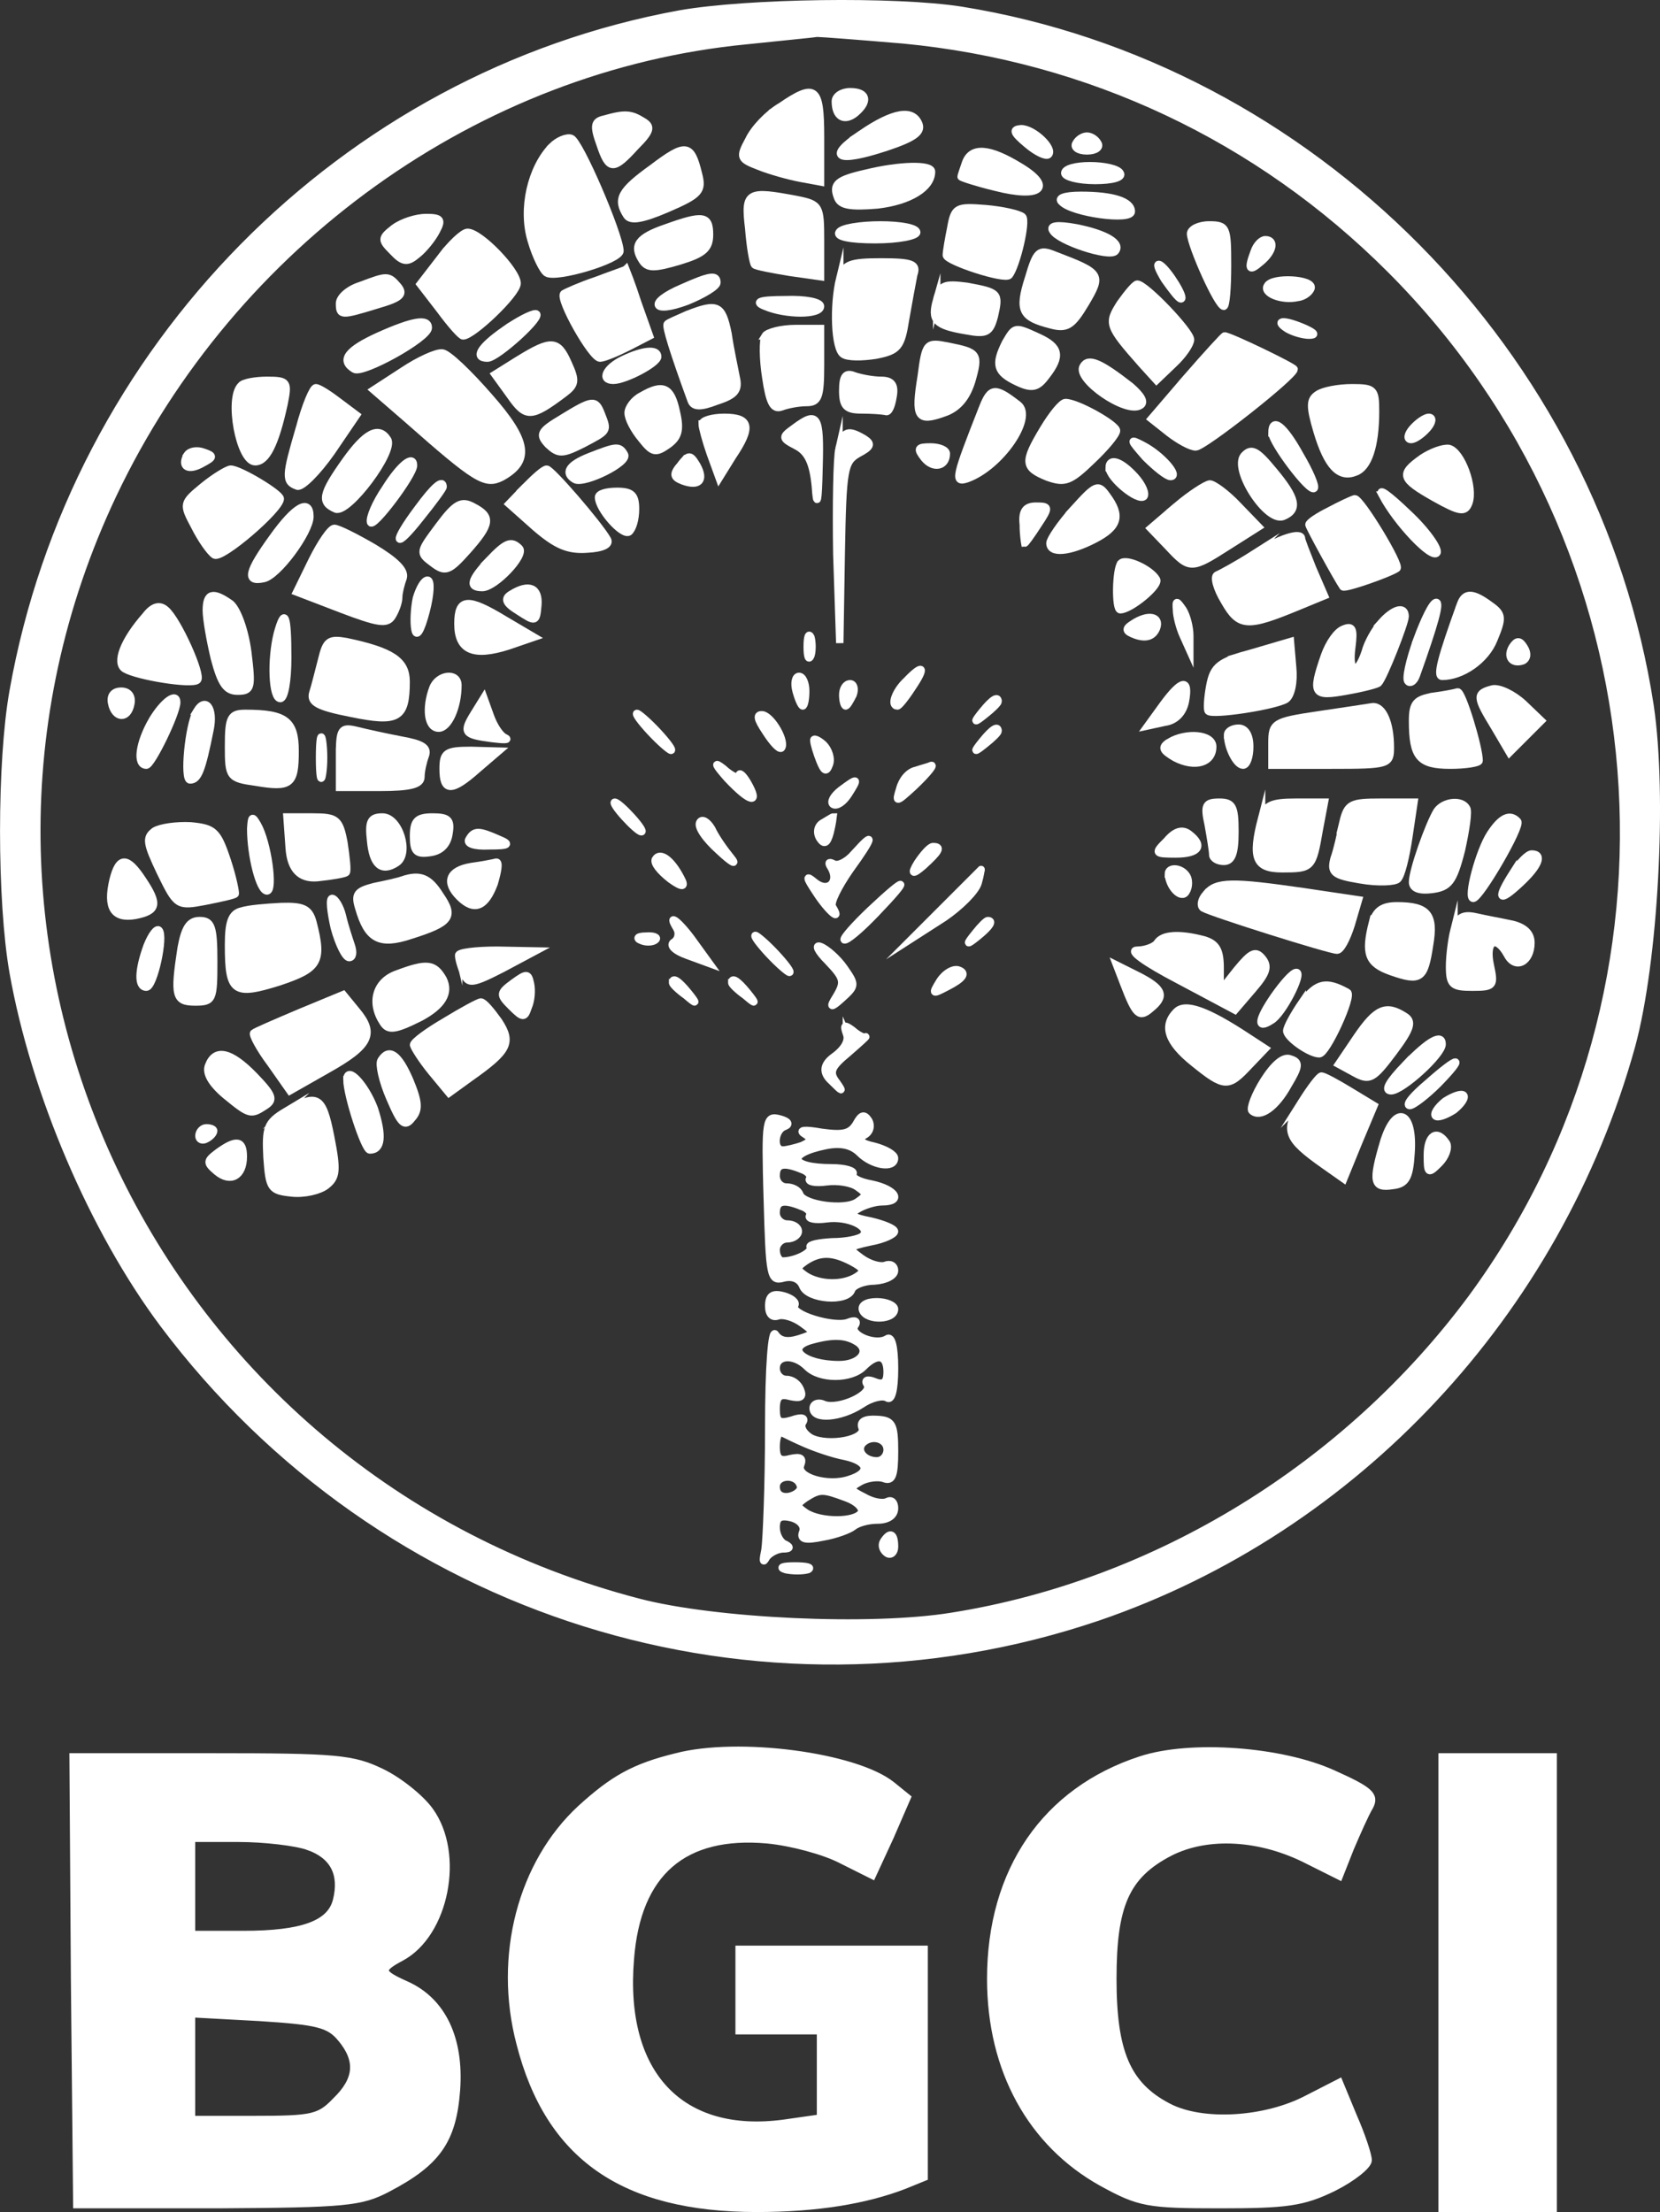 <svg xmlns="http://www.w3.org/2000/svg" id="Layer_1" data-name="Layer 1" viewBox="0 0 224.32 298.89"><rect x="0" y="0" width="224.32" height="298.89" fill="#333333" stroke="none"/><defs><style>      .cls-1 {        fill: #fff;        stroke: #fff;        stroke-miterlimit: 10;      }    </style></defs><path class="cls-1" d="m91.88,1.89C46.38,10.19,9.98,47.09,1.78,93.39c-1.7,9.5-1.7,28.3,0,38,2.9,16.3,10.8,34.8,20.3,47.5,29.5,39.3,80.3,55.2,126.3,39.6,34.8-11.9,62.1-41.1,72.1-77.2,3.1-11.4,4.3-33.8,2.5-45.9C215.68,47.79,177.18,8.99,129.88,1.39,120.98,0,100.98.29,91.88,1.89Zm30.2,3.5c25.1,2.4,48,13.2,65.8,31,37.4,37.4,42.1,96.7,11,139-16.9,22.8-42.6,38.6-70.2,43-11,1.8-32.1.8-42.4-1.9C20.58,199.39-13.53,127.59,15.28,66.79,31.48,32.69,64.58,8.99,100.88,5.49c4.7-.5,9-.9,9.5-1,.6,0,5.8.4,11.7.9Z"></path><path class="cls-1" d="m105.48,14.39c-1.7,1-3.6,3-4.3,4.5-1.3,2.4-1.2,2.6,1.4,3.6,1.5.6,4,1.3,5.6,1.6l2.7.5v-6.1c0-6.8-.7-7.3-5.4-4.1Z"></path><path class="cls-1" d="m112.88,13.69c0,2.1,1.2,2.8,2.7,1.6,1.9-1.6,1.6-2.9-.7-2.9-1.1,0-2,.6-2,1.3Z"></path><path class="cls-1" d="m81.68,16.09c-1.4.3-1.5.9-.6,3.4,1.2,3.6,1.8,3.6,4.8.3,2.1-2.1,2.2-2.7,1-3.4-1.6-1-2.4-1.1-5.2-.3Z"></path><path class="cls-1" d="m116.38,18.09c-4.8,3.2-3.3,4,3.4,1.8,3.6-1.2,4.8-2,4.4-3.1-.8-2.1-3.4-1.7-7.8,1.3Z"></path><path class="cls-1" d="m138.78,19.49c1.3,1.1,2.6,1.7,2.9,1.4.8-.8-2-3.5-3.7-3.5-1.2.1-1.1.5.8,2.1Z"></path><path class="cls-1" d="m74.58,19.79c-2.8,2.9-4.1,8.4-2.8,12.7.6,2.1,1.6,4.1,2.1,4.4,1.3.8,10-1.8,9.9-3-.1-2.3-5.5-14.9-6.6-15.2-.6-.2-1.8.3-2.6,1.1Z"></path><path class="cls-1" d="m145.38,19.39c-.3.5.3,1,1.5,1s1.8-.5,1.5-1c-.3-.6-1-1-1.5-1s-1.2.4-1.5,1Z"></path><path class="cls-1" d="m88.18,22.69c-4.3,3.1-4.9,4.2-3.5,6.4.5.8,2,.6,5.5-.9,4.4-1.9,4.8-2.4,4.2-4.7-1-4.1-1.7-4.2-6.2-.8Z"></path><path class="cls-1" d="m130.48,21.99c-.3.9-.6,1.7-.6,1.9,0,.1,2.1.8,4.6,1.4,6.2,1.6,8,0,3.3-2.8-4.1-2.5-6.5-2.7-7.3-.5Z"></path><path class="cls-1" d="m117.08,23.39c-4,.9-4.6,1.5-3.9,3.3.4,1.1,1.8,1.3,5.4,1,4.3-.5,7.3-2.3,7.3-4.5,0-1-4.3-.9-8.8.2Z"></path><path class="cls-1" d="m143.88,23.39c0,.5,1.8,1,4.1,1s3.8-.4,3.4-1c-.3-.6-2.2-1-4.1-1s-3.4.4-3.4,1Z"></path><path class="cls-1" d="m101.18,30.89c.2,2.6.6,4.7.8,4.9s2.3.6,4.7,1l4.2.6v-4.9c0-4.6-.1-4.9-3.1-5.5-6.8-1.3-7.2-1.1-6.6,3.9Z"></path><path class="cls-1" d="m143.48,27.29c1.4,1.5,9.4,2.6,9.4,1.3,0-1.4-2.5-2.2-6.8-2.2-2.3,0-3.2.4-2.6.9Z"></path><path class="cls-1" d="m128.48,30.79c-.3,1.5-.6,3.2-.6,3.7,0,.8,7.9,3.4,8.5,2.7,1-1.3,2.4-7.3,1.8-7.9-.5-.4-2.7-.9-5-1.1-3.9-.3-4.2-.2-4.7,2.6Z"></path><path class="cls-1" d="m53.28,30.79c-1.8,1.4-1.8,1.6-.2,3.2,1.4,1.5,2,1.5,3.3.4.9-.7,2.1-2.2,2.6-3.2.8-1.5.6-1.8-1.4-1.8-1.3,0-3.2.6-4.3,1.4Z"></path><path class="cls-1" d="m89.98,30.79c-3.8,1.3-4.5,2.4-3.2,4.4.7,1.1,1.6,1.1,5,.1,3.3-1,4.1-1.7,4.1-3.6,0-2.6-.9-2.7-5.9-.9Z"></path><path class="cls-1" d="m113.38,31.39c-.4.6,1.5,1,4.9,1,3.1,0,5.6-.5,5.6-1,0-.6-2.2-1-4.9-1s-5.3.4-5.6,1Z"></path><path class="cls-1" d="m142.28,31.19c.8,1.4,7.5,3.6,8.4,2.8,1-1.1-1.2-2.4-5.2-3.2-2.7-.5-3.7-.3-3.2.4Z"></path><path class="cls-1" d="m160.88,31.59c.1,1.7,3.7,9.8,4.5,9.8.3,0,.5-2.5.5-5.5,0-5.2-.1-5.5-2.5-5.5-1.4,0-2.5.6-2.5,1.2Z"></path><path class="cls-1" d="m59.48,34.89l-2.7,3.5,2.7,3.5c1.4,1.9,2.8,3.5,3.1,3.5,1.3,0,7.3-5.7,7.3-7.1,0-1.7-5-6.9-6.7-6.9-.6,0-2.3,1.6-3.7,3.5Z"></path><path class="cls-1" d="m169.48,33.99c-.9,2.4-.7,2.8.9,1.4,1.7-1.4,2-3,.6-3-.5,0-1.2.7-1.5,1.6Z"></path><path class="cls-1" d="m138.98,37.59c-1.4,4.4-.9,5.3,3,6.3,2.2.6,2.9.1,4.7-2.9,2.3-3.9,2.2-4.1-4.1-6.5-2.2-.9-2.5-.6-3.6,3.1Z"></path><path class="cls-1" d="m113.48,37.59c-.9,3.7-.7,9.6.5,10.3.6.4,2.5.4,4.4.1,3-.6,3.4-1.1,4-4.9.4-2.3.9-5,1.1-6,.5-1.4-.2-1.7-4.4-1.7s-5,.3-5.6,2.2Z"></path><path class="cls-1" d="m157.38,37.79c1,1.4,1.9,2.6,2.2,2.6.7,0-1.7-3.9-2.8-4.6-.6-.3-.3.5.6,2Z"></path><path class="cls-1" d="m80.58,37.89c-2.1.7-4.1,1.6-4.4,1.8-.7.7,3.8,8.7,4.9,8.7.5,0,2.2-.7,3.8-1.5l2.9-1.5-1.6-4.5c-.8-2.5-1.6-4.5-1.6-4.5-.1.1-1.9.7-4,1.5Z"></path><path class="cls-1" d="m48.68,38.59c-1.6.5-2.8,1.6-2.8,2.4,0,1.7.2,1.7,5.1.2,3.1-.9,3.7-1.4,2.8-2.5-1.3-1.5-1.4-1.5-5.1-.1Z"></path><path class="cls-1" d="m92.18,38.89c-4.7,2-4.1,3.6.7,1.8,2.2-.9,4-2,4-2.5,0-1.1-.9-1-4.7.7Z"></path><path class="cls-1" d="m171.28,38.59c-.7,1,1.9,2.1,4.1,1.6.9-.1,1.7-.8,1.8-1.3.2-1.2-5.2-1.5-5.9-.3Z"></path><path class="cls-1" d="m126.58,40.49c-.8,2.8-.2,3.5,4,4.2,2.7.5,3.2.3,3.8-2,.7-3.1.6-3.2-3.7-4-3.1-.4-3.6-.2-4.1,1.8Z"></path><path class="cls-1" d="m151.38,40.99c-1.7,2.7-1.7,3,2.9,8.2l2,2.2,2.3-2.2c1.3-1.2,2.3-2.7,2.3-3.3,0-1.1-6.1-7.5-7.2-7.5-.3,0-1.3,1.2-2.3,2.6Z"></path><path class="cls-1" d="m103.38,41.39c2.8,1.2,7.5,1.2,7.5,0,0-.6-2.1-1-4.7-.9-3.6,0-4.3.3-2.8.9Z"></path><path class="cls-1" d="m92.88,42.49c-1.3.6-2.6,1.1-2.7,1.3-.3.2.9,4,3.2,10.3.3.9,1.2,1,3.5.1,2.5-.8,3-1.5,2.6-3.2-.2-1.1-.8-3.8-1.1-5.9-.8-3.9-1.4-4.2-5.5-2.6Z"></path><path class="cls-1" d="m68.18,44.59c-3.3,2.3-4.2,3.8-2.3,3.8,1.3,0,7.8-5.9,6.5-6-.6,0-2.5,1-4.2,2.2Z"></path><path class="cls-1" d="m51.18,45.39c-4.2,1.9-5.3,3.3-3.3,4.5,1.1.7,10-4.2,10-5.6,0-1.3-2-1-6.7,1.1Z"></path><path class="cls-1" d="m173.88,44.39c.8.5,2.2.9,3,.9,1,0,.8-.3-.5-.9-2.7-1.2-4.3-1.2-2.5,0Z"></path><path class="cls-1" d="m103.38,45.39c-.3.6-.3,3.1.1,5.6.5,3.4,1,4.4,2.1,4,.8-.3,2.3-.6,3.4-.6,1.6,0,1.9-.7,1.9-5v-5h-3.4c-1.9,0-3.8.5-4.1,1Z"></path><path class="cls-1" d="m135.88,46.29c-1.5,3-1.2,4,1.5,5.3,2.1,1,2.8.8,4-.8,2.1-2.7,1.8-3.9-1-5.2-3.3-1.5-3.2-1.5-4.5.7Z"></path><path class="cls-1" d="m160.38,50.99l-4.8,5.6,2.4,1.9c1.3,1,2.9,1.9,3.6,1.9,1.1,0,13.3-9.6,13.3-10.5,0-.3-8.7-4.5-9.4-4.5-.1,0-2.4,2.5-5.1,5.6Z"></path><path class="cls-1" d="m70.08,48.59l-3.2,2,2.1,2.9c2.1,3,2.8,3,7.2-.3,1.6-1.2,1.7-1.7.6-4.1-1.4-3.2-2.3-3.2-6.7-.5Z"></path><path class="cls-1" d="m124.48,50.89c-.9,5.5-.5,6.2,3.1,4.9,1.8-.6,3-2,3.7-4.2,1.1-3.8.9-4-3.1-4.8-3-.6-3.1-.5-3.7,4.1Z"></path><path class="cls-1" d="m54.48,50.09l-4,2.6,4.5,3.9c9.4,8.3,10.6,9,12.8,7.9,4-2.2,3.6-4.9-1.7-10.9-2.7-3.1-5.5-5.8-6.3-5.9s-3.2,1-5.3,2.4Z"></path><path class="cls-1" d="m84.18,48.59c-2.3,1.1-3.1,2.8-1.3,2.8,1.6,0,6-2.3,6-3.2,0-1.1-2-.9-4.7.4Z"></path><path class="cls-1" d="m146.38,49.49c-1.1,1.7,5.8,6.5,7.7,5.3.7-.4.2-1.3-1.3-2.6-4.1-3.2-5.7-3.9-6.4-2.7Z"></path><path class="cls-1" d="m113.88,52.79c0,2.1.5,2.6,2.5,2.6,1.4,0,2.8.1,3.3.2.4.2.8-.7,1-2,.3-1.6-.2-2.2-1.6-2.2-1.1,0-2.7-.3-3.6-.6-1.2-.5-1.6,0-1.6,2Z"></path><path class="cls-1" d="m32.58,52.09c-1.8,1.7-.2,10.3,1.9,10.3,1.5,0,2.7-2.3,3.9-7.8.6-3,.5-3.2-2.3-3.2-1.6,0-3.2.3-3.5.7Z"></path><path class="cls-1" d="m40.48,57.79c-1.9,6.5-2,7.3-.3,7.9.6.2,2.7-1.9,4.6-4.6l3.4-5-2.4-1.8c-1.3-1-2.7-1.9-3.1-1.9s-1.4,2.4-2.2,5.4Z"></path><path class="cls-1" d="m86.68,53.49c-1,.5-1.8,1.6-1.8,2.3,0,.8.8,2.3,1.8,3.5,1.5,1.9,1.9,2,3.6.8,1.4-1,1.7-2,1.1-4.5-.7-3.3-1.8-3.8-4.7-2.1Z"></path><path class="cls-1" d="m132.78,55.09c-3.7,9.4-3.9,10.2-2.1,9.6,4.5-1.6,9.1-8.3,6.9-10-3.1-2.4-3.7-2.4-4.8.4Z"></path><path class="cls-1" d="m178.08,53.29c-1.1.7-1.1,1.6-.1,5,1.4,4.7,3,6.4,5.2,5.5,1.7-.6,2.7-3.5,2.7-8.2,0-3-.2-3.2-3.2-3.2-1.8,0-3.9.4-4.6.9Z"></path><path class="cls-1" d="m75.98,56.49c-3,1.8-3.2,2.2-1.9,3.6,1.4,1.3,1.9,1.3,4.7-.1,3.4-1.8,3.4-1.7,2.5-4-.8-2.1-1.2-2-5.3.5Z"></path><path class="cls-1" d="m140.98,57.99c-2.7,4.5-2.6,5.2.6,6.5,2.3.8,3,.6,6-2.3,1.8-1.7,3.3-3.5,3.3-4,0-.8-5.3-3.8-6.9-3.8-.5,0-1.8,1.6-3,3.6Z"></path><path class="cls-1" d="m94.88,57.29c0,.4.5,2.3,1.1,4l1.2,3.3,1.8-2.9c2.7-4,2.4-5.3-1.1-5.3-1.6,0-3,.4-3,.9Z"></path><path class="cls-1" d="m107.38,57.79c-1.8,1.3-1.8,1.4.3,2.5,1.5.8,2.2,2.3,2.5,5.4.2,3,.4,2.3.5-2.6.2-7-.2-7.6-3.3-5.3Z"></path><path class="cls-1" d="m190.88,57.89c-.7.8-.8,1.5-.2,1.5.5,0,1.5-.7,2.2-1.5s.8-1.5.2-1.5c-.5,0-1.5.7-2.2,1.5Z"></path><path class="cls-1" d="m171.88,58.49c0,1.3,5.1,8.1,5.7,7.5.3-.2-.6-2.3-1.9-4.5-2.2-4-3.8-5.2-3.8-3Z"></path><path class="cls-1" d="m46.68,62.29c-3.2,4.5-3.4,5.6-1.3,6.5,1.7.6,8-7.8,7-9.4-1.2-1.9-3-.9-5.7,2.9Z"></path><path class="cls-1" d="m113.38,60.59c-.3,1.3-.4,7.7-.3,14.3l.4,12,.2-12.2c.2-11.4.4-12.3,2.3-13.4,1.7-.9,1.9-1.3.8-2-2.2-1.3-2.8-1.1-3.4,1.3Z"></path><path class="cls-1" d="m154.78,61.79c1.4,1.4,2.9,2.6,3.4,2.6,1.3,0-1.2-2.9-3.7-4.2-1.9-1-1.8-.8.3,1.6Z"></path><path class="cls-1" d="m25.28,61.49c-.9,1.6.2,2.2,2.1,1.1,1.5-.8,1.6-1,.1-1.5-.8-.3-1.8-.2-2.2.4Z"></path><path class="cls-1" d="m79.68,61.69c-2.8,1.1-3.5,2.2-2,3.1,1.2.7,7.4-2.3,6.7-3.4-.7-1.2-1.1-1.1-4.7.3Z"></path><path class="cls-1" d="m124.88,61.89c1.2,1.5,3,1.2,3-.6,0-.5-1-.9-2.1-.9-1.8,0-1.9.2-.9,1.5Z"></path><path class="cls-1" d="m168.08,61.59c-1.5,1.9,3.1,9,5.3,8.2,2.2-.9,1.8-2.5-1.3-6.2-2.3-2.8-3-3.1-4-2Z"></path><path class="cls-1" d="m192.18,61.89c-3.1,2.2-2.9,2.8,1.7,5.4,3.4,1.9,4.1,2,4.6.7.8-2.1-1-7-2.7-7.4-.8-.1-2.4.5-3.6,1.3Z"></path><path class="cls-1" d="m91.98,62.79c-1.1,1.3-1,1.7.3,2.2,2.2.8,3-.1,1.9-2.1-.9-1.5-1.1-1.5-2.2-.1Z"></path><path class="cls-1" d="m52.08,65.99c-1.3,1.9-2.2,4-2,4.6.3.9,5.8-6.4,5.8-7.7,0-1.5-1.8-.1-3.8,3.1Z"></path><path class="cls-1" d="m149.88,63.19c0,1.4,3.9,4.6,4.7,3.9.3-.4-.2-1.6-1.2-2.7-1.9-2.1-3.5-2.6-3.5-1.2Z"></path><path class="cls-1" d="m27.48,65.69c-2.8,2.3-2.8,2.4-1.2,5.4.9,1.8,2.1,3.5,2.7,3.9,1,.6,8.9-6.2,8.9-7.6,0-.7-5.5-4-6.7-4-.4,0-2.1,1-3.7,2.3Z"></path><path class="cls-1" d="m70.98,65.79l-2.2,2.3,3.6,3.2c2.8,2.4,4.4,3.1,7,2.9,2-.1,3.1-.6,2.7-1.3-1.2-2.1-7.6-9.5-8.2-9.5-.4,0-1.6,1.1-2.9,2.4Z"></path><path class="cls-1" d="m56.48,68.69c-3.6,4.8-3.2,5.8.4,1.2,1.7-2.1,3-3.9,3-4.1,0-1.1-1.2-.1-3.4,2.9Z"></path><path class="cls-1" d="m145.08,68.79c-1.8,2-3.2,4.1-3.2,4.6,0,1.5,2.7,1.2,6-.5s3.7-3.2,1.7-5.9c-1.2-1.7-1.5-1.5-4.5,1.8Z"></path><path class="cls-1" d="m158.98,68.39l-3.5,3,2.4,2.5c2.9,3.1,3.1,3.1,8.1-.1l4.1-2.6-2.8-2.9c-1.5-1.6-3.3-2.9-3.8-2.9-.6.1-2.6,1.4-4.5,3Z"></path><path class="cls-1" d="m186.78,66.89c2,3.8,6.8,8.8,7.4,7.8.3-.5-1.4-3-4-5.4-2.5-2.4-4-3.5-3.4-2.4Z"></path><path class="cls-1" d="m80.88,67.19c0,1.6,3.2,5.2,4.1,4.7.5-.4.9-1.7.9-3.1,0-1.9-.5-2.4-2.5-2.4-1.4,0-2.5.3-2.5.8Z"></path><path class="cls-1" d="m59.28,71.09c-2.6,3.5-2.7,3.6-.8,5,1.7,1.3,2.2,1.1,4.7-1.7,3.2-3.6,3.3-4.6.8-5.9-1.6-.9-2.4-.5-4.7,2.6Z"></path><path class="cls-1" d="m179.68,68.99c-1.6.8-2.8,1.6-2.8,1.9s3.9,7.4,4.6,8.4c.3.3,6.3-1.8,7.3-2.5.5-.5-4.9-9.4-5.7-9.4-.4.1-1.9.8-3.4,1.6Z"></path><path class="cls-1" d="m36.88,72.59c-3.4,4.7-3.7,6.1-1.3,5.6,1.9-.3,6.3-6.3,6.3-8.4,0-2.5-2-1.4-5,2.8Z"></path><path class="cls-1" d="m138.28,70.89c0,1.4.2,2.5.2,2.5.1,0,.9-1.1,1.8-2.5,1.6-2.4,1.5-2.5-.3-2.5-1.4,0-1.9.7-1.7,2.5Z"></path><path class="cls-1" d="m42.18,75.69l-2.1,4.3,6,2.3c5,1.9,6.2,2.1,6.9,1,.5-.8.9-1.9.9-2.6,0-.6.3-1.8.6-2.6.3-1-1-2.3-4-4.1-2.4-1.4-4.8-2.6-5.3-2.6s-1.8,1.9-3,4.3Z"></path><path class="cls-1" d="m169.38,74.89c-2.2,1.4-4.4,2.6-4.9,2.8s-.1,1.8,1,3.6c2,3.5,3.1,3.5,10.1.6l3.4-1.4-1.6-3.7c-.8-2-1.5-3.8-1.5-4,0-1-2.9-.1-6.5,2.1Z"></path><path class="cls-1" d="m66.08,75.69c-2.5,2.7-2.8,3.7-.9,3.7,1.7,0,5.9-4.4,5-5.3-1.1-1.1-1.8-.8-4.1,1.6Z"></path><path class="cls-1" d="m151.48,76.09c-.7.8-.8,6.3-.1,6.3,1.4,0,5.4-3.3,4.9-4.1-.8-1.4-4.1-2.9-4.8-2.2Z"></path><path class="cls-1" d="m56.28,80.79c-.3,1.4-.4,3.3-.2,4.3.2,1.1.8.2,1.5-2.5.6-2.3.7-4.2.2-4.2s-1.1,1.1-1.5,2.4Z"></path><path class="cls-1" d="m69.08,80.29c-1,.6-.8,1.2,1,2.3,2.3,1.5,2.4,1.5,2.6-.8.2-2.4-1.2-3-3.6-1.5Z"></path><path class="cls-1" d="m27.88,82.49c0,1.1.5,4,1.1,6.5.9,3.4,1.6,4.4,3.1,4.4,1.9,0,2-.4,1.4-5.3-.4-3-1.4-5.7-2.3-6.5-2.4-1.7-3.3-1.5-3.3.9Z"></path><path class="cls-1" d="m197.38,81.59c-2.6,7.2-3.3,9.8-2.5,9.8,2.7,0,5.9-2.2,7-5,1.2-2.9,1.2-3.4-.5-4.6-2.3-1.7-3.4-1.8-4-.2Z"></path><path class="cls-1" d="m19.68,83.19c-3,3.4-4.1,6.4-2.8,7.2,1.7,1,9.1,2.2,9.8,1.5.7-.6-2.7-8.2-4.3-9.5-.8-.7-1.7-.5-2.7.8Z"></path><path class="cls-1" d="m61.88,84.29c0,3.6,2.1,4.5,6.8,3l3.5-1.2-3.9-2.3c-5.1-3.1-6.4-3-6.4.5Z"></path><path class="cls-1" d="m158.98,82.39c0,.8.4,2.4.9,3.5l.9,2v-2c0-1.1-.4-2.7-.9-3.5-.9-1.3-1-1.3-.9,0Z"></path><path class="cls-1" d="m191.48,86.39c-1,2.8-1.6,5.4-1.2,5.7.3.3.8,0,1.1-.8,2.5-7,3.3-9.9,2.7-9.9-.5,0-1.6,2.3-2.6,5Z"></path><path class="cls-1" d="m186.68,84.09c-.9,1-1.9,2.8-2.2,4-1.1,3.3-2.3,2.8-1.8-.7.3-2.4.1-2.9-1.1-2.4-.9.3-2,1.9-2.6,3.6-1.8,5.2-1.5,5.6,2.9,4.8,2.3-.4,4.2-.9,4.4-1.1.7-.7,3.6-8.1,3.6-9,0-1.5-1.6-1-3.2.8Z"></path><path class="cls-1" d="m37.48,85.59c-.9,3.6-.7,8.8.4,8.8.6,0,1-2.5,1-5.5,0-5.9-.4-6.9-1.4-3.3Z"></path><path class="cls-1" d="m153.08,84.29c-1.1.7-1,1,.3,1.5q2.2.8,2.9-.9c.6-1.6-1.1-2-3.2-.6Z"></path><path class="cls-1" d="m109.08,87.39c0,1.4.2,1.9.5,1.2.2-.6.2-1.8,0-2.5-.3-.6-.5-.1-.5,1.3Z"></path><path class="cls-1" d="m43.48,89.09c-.4,1.5-.9,3.6-1.2,4.5-.4,1.3.6,1.9,5.2,2.8,6.3,1.3,7.4.7,7.4-4.3,0-2.8-1.9-4.1-8.1-5.4-2.3-.4-2.7-.1-3.3,2.4Z"></path><path class="cls-1" d="m169.28,88.19c-4.5,1.2-5.3,1.8-5.8,4.5-.3,1.6-.4,3.2-.2,3.4.6.6,9-.7,10.5-1.6.7-.5,1.1-2.3.9-4.3l-.3-3.5-5.1,1.5Z"></path><path class="cls-1" d="m204.38,87.39c-.8,1.3-.1,2.4,1.4,1.9.6-.3.7-1,.2-1.8-.6-1-1-1-1.6-.1Z"></path><path class="cls-1" d="m122.48,91.99c-1.5,1.4-2.2,3.4-1.2,3.4.2,0,1.1-1.1,2-2.5,1.9-2.8,1.5-3.3-.8-.9Z"></path><path class="cls-1" d="m58.48,92.99c-1,2.7-.7,5.4.8,5.4,1.3,0,2.6-2.8,2.6-5.8,0-1.8-2.7-1.5-3.4.4Z"></path><path class="cls-1" d="m107.58,93.39c.3,1.1.7,2,.9,2s.4-.9.4-2-.4-2-.9-2-.7.9-.4,2Z"></path><path class="cls-1" d="m113.88,93.89c0,.8.2,1.5.4,1.5s.6-.7,1-1.5c.3-.8.1-1.5-.4-1.5-.6,0-1,.7-1,1.5Z"></path><path class="cls-1" d="m157.18,95.19l-2.1,2.9,2.3-.5c1.5-.2,2.5-1.3,2.8-2.8.6-3.2-.5-3-3,.4Z"></path><path class="cls-1" d="m201.68,93.09c-2.3.6-2.2,1.1.3,5.2l2,3.4,2.2-2.2,2.1-2.1-2.4-2.3c-1.4-1.3-3.3-2.2-4.2-2Z"></path><path class="cls-1" d="m15.08,94.99c.4,2.1,2.2,2.3,2.6.1.2-1-.3-1.7-1.3-1.7s-1.5.6-1.3,1.6Z"></path><path class="cls-1" d="m193.68,94.09c-2.3.4-2.8.9-2.8,3.3,0,4.9.9,6,5.1,6,2.1,0,3.9-.3,3.9-.6,0-1.8-2.3-9.4-2.9-9.3-.3.1-1.8.4-3.3.6Z"></path><path class="cls-1" d="m20.58,97.29c-1.8,3.1-2.2,6.1-.8,6.1.7,0,4.1-7,4.1-8.5,0-1.4-1.8-.1-3.3,2.4Z"></path><path class="cls-1" d="m64.08,96.39c-1.6,2.6-1.4,2.9,2.4,3.4,1.6.2,2.4.2,1.8-.1-.6-.2-1.5-1.5-2-2.9l-.9-2.5-1.3,2.1Z"></path><path class="cls-1" d="m132.78,96.09c-1.3,1.6-1.2,1.7.4.4.9-.7,1.7-1.5,1.7-1.7,0-.8-.8-.3-2.1,1.3Z"></path><path class="cls-1" d="m26.58,96.09c-1.1,1.9-1.8,9.3-.9,9.3,1.1,0,1.6-1.3,2.7-6.8.6-2.9-.6-4.5-1.8-2.5Z"></path><path class="cls-1" d="m178.18,96.59c-6.1.9-6.3,1.1-6.3,3.9v2.9h8c7.8,0,8-.1,8-2.4,0-3.3-1-5.6-2.4-5.5-.6.1-3.9.6-7.3,1.1Z"></path><path class="cls-1" d="m30.88,100.79c0,4.2.1,4.4,3.7,4.9,4.7.8,5.3.3,5.3-4.2,0-4.1-1.3-5.1-6.7-5.1-2,0-2.3.5-2.3,4.4Z"></path><path class="cls-1" d="m87.88,98.89c1.3,1.4,2.6,2.5,2.8,2.5.3,0-.5-1.1-1.8-2.5s-2.6-2.5-2.8-2.5c-.3,0,.5,1.1,1.8,2.5Z"></path><path class="cls-1" d="m103.48,98.89c.9,1.4,1.8,2.4,2.1,2.2.7-.8-1.2-4.2-2.5-4.5-.9-.1-.8.5.4,2.3Z"></path><path class="cls-1" d="m43.18,102.39c0,2.5.2,3.5.4,2.2.2-1.2.2-3.2,0-4.5-.2-1.2-.4-.2-.4,2.3Z"></path><path class="cls-1" d="m45.88,102.29v4.1h5.5c4.1,0,5.5-.4,5.5-1.4,0-.8.3-2.1.6-2.9.4-1.1-.5-1.6-3.3-2.1-2.1-.4-4.8-1-6-1.3-2.1-.5-2.3-.2-2.3,3.6Z"></path><path class="cls-1" d="m132.78,100.09c-1.3,1.6-1.2,1.7.4.4.9-.7,1.7-1.5,1.7-1.7,0-.8-.8-.3-2.1,1.3Z"></path><path class="cls-1" d="m165.88,99.29c0,1.7,1.2,4.1,2.1,4.1.5,0,.9-1.1.9-2.5,0-1.6-.6-2.5-1.5-2.5-.8,0-1.5.4-1.5.9Z"></path><path class="cls-1" d="m109.98,100.09c0,.4.4,1.7.8,2.7.6,1.5.9,1.6,1.3.5.3-.8-.1-2-.8-2.7-.8-.7-1.4-.9-1.3-.5Z"></path><path class="cls-1" d="m157.98,100.29c-1.1.7-.9,1.1.8,2.1,2.7,1.4,5.1.7,5.1-1.5,0-1.7-3.6-2-5.9-.6Z"></path><path class="cls-1" d="m59.88,103.89c0,3.1,1.1,3.2,4.7,0l2.8-2.4-3.7-.1c-3.4,0-3.8.3-3.8,2.5Z"></path><path class="cls-1" d="m98.28,105.19c3.1,3.3,4.5,3.6,2.7.5-.6-1-1.1-1.4-1.1-.9s-1,.1-2.2-1c-1.3-1-1-.4.6,1.4Z"></path><path class="cls-1" d="m123.78,104.09c-1,.2-1.9,1.3-2.2,2.5-.6,1.9-.5,1.9,1.9-.3,2-1.9,3-3.2,2.2-2.8-.2.1-1,.3-1.9.6Z"></path><path class="cls-1" d="m113.58,106.79c-1,.8-1.4,1.6-1,1.9.5.3,1.4-.3,2.1-1.4,1.4-2.2,1.3-2.3-1.1-.5Z"></path><path class="cls-1" d="m84.38,110.39c1,1.1,2,2,2.3,2s-.3-.9-1.3-2-2-2-2.3-2,.3.9,1.3,2Z"></path><path class="cls-1" d="m163.28,111.49c.3,1.7.6,3.5.6,4s.7.9,1.5.9c1.1,0,1.5-1.1,1.5-4,0-3.4-.3-4-2.1-4-1.9,0-2.1.4-1.5,3.1Z"></path><path class="cls-1" d="m170.48,110.59c-1.4,5.4-.8,6.8,2.8,6.8,4,0,4.1-.1,5-5.3l.7-3.7h-3.9c-3.3,0-4.1.4-4.6,2.2Z"></path><path class="cls-1" d="m181.48,111.09c-.3,1.6-.8,3.8-1.2,4.9-.5,1.9-.1,2.3,3.6,2.9,2.3.4,4.6.3,5-.1.5-.5,1.1-3,1.5-5.7l.7-4.7h-4.5c-4,0-4.5.2-5.1,2.7Z"></path><path class="cls-1" d="m194.18,109.59c-1.1,1.8-3.3,8-3.3,9.6,0,.9,1,1.2,2.6,1,2.3-.3,2.9-1,4-5.3.6-2.7,1-5.3.7-5.7-.7-1.2-3.1-.9-4,.4Z"></path><path class="cls-1" d="m33.88,111.99c0,3.6,1.2,8.4,2.2,8.4s.1-6.6-1.3-9c-.7-1.2-.8-1.1-.9.6Z"></path><path class="cls-1" d="m39.08,114.59q.3,4.3,3.8,4c1.9-.2,3.7-.5,3.9-.7s0-2-.3-4c-.6-3.2-1-3.5-4.2-3.5h-3.5l.3,4.2Z"></path><path class="cls-1" d="m50.08,113.59c.3,3.3,1.5,4.3,3.5,3,1.9-1.2.4-6.2-1.9-6.2-1.6,0-1.9.6-1.6,3.2Z"></path><path class="cls-1" d="m55.88,112.99c0,2.1.4,2.5,2.3,2.2,1.4-.2,2.3-1.1,2.5-2.6.3-1.8-.1-2.2-2.2-2.2s-2.6.5-2.6,2.6Z"></path><path class="cls-1" d="m94.58,111.09c-.4.6.8,2.3,2.6,3.9,1.7,1.6,2.5,2,1.6.9s-2.1-2.8-2.6-3.9c-.6-1-1.3-1.4-1.6-.9Z"></path><path class="cls-1" d="m111.18,111.19c-.7.4-.9,1.3-.4,2.1.6.9,1,.7,1.4-.8.3-1.2.4-2.1.4-2.1-.1,0-.7.4-1.4.8Z"></path><path class="cls-1" d="m201.38,112.69c-1.5,2.3-3.2,8.7-2.3,8.7s6.6-9.8,6-10.4c-1-1.1-2.2-.6-3.7,1.7Z"></path><path class="cls-1" d="m20.88,112.29c-1.2.9-1.1,1.6.8,5.6,2.2,4.5,2.3,4.6,6,3.9,2-.4,3.9-.8,4.1-1,.1-.1-.3-2.2-1.1-4.6-1.3-3.9-1.8-4.3-4.9-4.6-1.9-.1-4.1.2-4.9.7Z"></path><path class="cls-1" d="m157.68,113.59c-1.7,1.7-1.7,1.8,1.2,1.8,3.1,0,3.9-1.1,1.8-2.7-.9-.7-1.9-.4-3,.9Z"></path><path class="cls-1" d="m63.38,113.39c-.4.6.7,1,2.7.9,2.7,0,3-.2,1.3-.9-2.7-1.2-3.3-1.2-4,0Z"></path><path class="cls-1" d="m115.38,115.39c-1,1.1-2.2,1.7-2.8,1.3-.6-.3-.7-.1-.3.5,1.2,2-.4,3.5-2.2,2-1.2-1-1.2-.7.2,1.4,1.6,2.5,3.6,4.2,2.2,1.9-.3-.5.8-2.7,2.4-5,3.2-4.4,3.4-5.4.5-2.1Z"></path><path class="cls-1" d="m123.98,116.59q-1.4,2.3.8.4c2.2-2,2.5-2.6,1.3-2.6-.4,0-1.3,1-2.1,2.2Z"></path><path class="cls-1" d="m88.58,116.09c-.3.5.6,1.6,2,2.7q2.5,1.8,1.4-.2c-1.3-2.5-2.8-3.5-3.4-2.5Z"></path><path class="cls-1" d="m204.48,117.89c-2.3,3.6-2,4.2.9,1.5,2.6-2.4,3.2-4,1.6-4-.5,0-1.6,1.1-2.5,2.5Z"></path><path class="cls-1" d="m15.28,118.89c-.9,3.8.1,5.3,3,4.8,3-.6,3.2-1.5,1-4.8-2.1-3.2-3.2-3.2-4,0Z"></path><path class="cls-1" d="m63.68,117.09c-3,.5-3.6,2.1-1.6,4.1s3.5,1.4,4.7-1.8c.5-1.7.7-2.9.3-2.9-.4.1-1.9.4-3.4.6Z"></path><path class="cls-1" d="m127.88,122.19l-4.5,4.5,4.2-2.7c2.2-1.5,4.3-3.6,4.6-4.7.3-1,.4-1.9.4-1.8l-4.7,4.7Z"></path><path class="cls-1" d="m157.88,118.09c.1,1.8,1.8,3.5,2.4,2.4.4-.6.4-1.6.1-2.1-.7-1.2-2.5-1.3-2.5-.3Z"></path><path class="cls-1" d="m54.38,118.89c-.5.2-2.3.6-3.8.9-2.3.6-2.7,1-2.1,2.9,1.2,4.2,2.8,5.1,7,3.7,5.4-1.7,6-2.5,4-5.4-1.5-2.4-2.7-2.9-5.1-2.1Z"></path><path class="cls-1" d="m117.58,122.99c-2.1,2-3.7,3.8-3.5,4,.3.2,2.2-1.4,4.3-3.6,4.8-5,4.3-5.2-.8-.4Z"></path><path class="cls-1" d="m162.98,120.79c-.7.8-.8,1.6-.4,1.9,1.2.7,17.1,5.7,18.1,5.7.5,0,1.3-1.5,1.9-3.4l1-3.4-7.4-1.1c-9.7-1.4-11.8-1.4-13.2.3Z"></path><path class="cls-1" d="m45.18,125.39c.6,2.2,1.5,4,2,4s.6-.7.3-1.6-.9-2.7-1.2-4-1-2.4-1.4-2.4-.2,1.8.3,4Z"></path><path class="cls-1" d="m32.68,123.09c-1.4.3-1.8,1.5-1.8,4.6,0,6.4.7,6.9,6.8,5,5.4-1.8,6-2.7,4.6-8.1-.5-1.8-1.3-2.2-4.3-2.1-2,.1-4.4.3-5.3.6Z"></path><path class="cls-1" d="m185.48,124.59c-1.1,4.3-.6,5.6,2.5,6.7,4,1.4,4.5,1,5.2-3.6.7-4.1-.2-5.3-4.4-5.3-1.9,0-2.8.6-3.3,2.2Z"></path><path class="cls-1" d="m196.48,125.69c-.3,1.2-.6,3.4-.6,4.9,0,2.5.4,2.8,3.1,2.8,2.9,0,3-.2,2.4-3-.7-3.3.8-4.1,2.3-1.4,1.1,2.1,3.2,1,3.2-1.6,0-1.3-.9-2.1-2.5-2.5-1.4-.3-3.6-.7-4.9-1-1.8-.4-2.5,0-3,1.8Z"></path><path class="cls-1" d="m24.48,128.09c-1,6.5-.8,7.3,1.9,7.3,2.4,0,2.5-.3,2.5-5.5,0-4.7-.3-5.5-1.9-5.5-1.4,0-2,1-2.5,3.7Z"></path><path class="cls-1" d="m91.48,125.49c.3.6.2,1.4-.4,1.8-.7.4.1,1.2,1.8,1.8l3,1.1-2.1-2.9c-1.9-2.7-3.8-4.2-2.3-1.8Z"></path><path class="cls-1" d="m131.78,126.09c-1.3,1.6-1.2,1.7.4.4s2.1-2.1,1.3-2.1c-.2,0-1,.8-1.7,1.7Z"></path><path class="cls-1" d="m19.88,127.79c-1.2,3.3-1.3,5.6-.1,5.6,1,0,2.5-6.9,1.7-7.7-.3-.3-1,.6-1.6,2.1Z"></path><path class="cls-1" d="m86.68,127.09c.7.3,1.6.2,1.9-.1.4-.3-.2-.6-1.3-.5-1.1,0-1.4.3-.6.6Z"></path><path class="cls-1" d="m103.88,128.89c1.3,1.4,2.6,2.5,2.8,2.5.3,0-.5-1.1-1.8-2.5s-2.6-2.5-2.8-2.5c-.3,0,.5,1.1,1.8,2.5Z"></path><path class="cls-1" d="m156.38,127.39c-.3.5-1.6,1-2.7,1-1.3,0,1.1,1.7,5.5,4l7.7,4.1,2.4-2.8c1.9-2.2,2.2-3.1,1.3-4.2s-1.5-.8-3.4,1.5l-2.3,2.9v-3.1c0-2.4-.5-3.3-2.2-3.8-3.4-.9-5.6-.7-6.3.4Z"></path><path class="cls-1" d="m111.88,129.89c2.2,2.3,2.3,2.8,1.1,4.8q-1.4,2.2.7.3c2-1.8,2-1.9.4-4.2-.9-1.3-2.4-2.6-3.2-2.9s-.4.6,1,2Z"></path><path class="cls-1" d="m61.98,129.09c0,.5.3,1.5.7,2.5.6,1.4,1.1,1.4,5.2-.7l4.5-2.4-5.2-.1c-2.9,0-5.3.3-5.2.7Z"></path><path class="cls-1" d="m53.68,131.59c-2.9,1-3.7,3.9-1.9,6.6.7,1.1,1.6,1,5-.7q4.5-2.4,3.1-5.2c-1.2-2.1-2.2-2.2-6.2-.7Z"></path><path class="cls-1" d="m126.98,132.59c-1.1,1.8-1,1.8,1.1.7q3.1-1.6,1.5-2.2c-.7-.3-1.9.4-2.6,1.5Z"></path><path class="cls-1" d="m151.88,132.99c1.6,4.2,2.1,4.6,3.6,3.3,2.1-1.7,1.7-2.7-1.6-4.4l-3-1.5,1,2.6Z"></path><path class="cls-1" d="m69.38,132.79c-1.9,1.4-1.9,1.6-.3,3.2s1.8,1.6,2.3.1c.4-.9.5-2.3.3-3.2-.3-1.4-.5-1.4-2.3-.1Z"></path><path class="cls-1" d="m172.18,134.59c-2.2,3.2-2.4,4.6-.4,3.3,1.5-.8,4.4-6.5,3.4-6.5-.5,0-1.8,1.5-3,3.2Z"></path><path class="cls-1" d="m90.88,132.79c0,.2.8,1,1.8,1.7,1.5,1.3,1.6,1.2.3-.4s-2.1-2.1-2.1-1.3Z"></path><path class="cls-1" d="m98.88,132.79c0,.2.8,1,1.8,1.7,1.5,1.3,1.6,1.2.3-.4s-2.1-2.1-2.1-1.3Z"></path><path class="cls-1" d="m175.98,135.39c-1.1,1.6-2.1,3.4-2.1,3.9,0,.9,3.1,3.1,4.4,3.1,1,0,4.6-7.9,3.8-8.3-2.9-1.6-4.1-1.3-6.1,1.3Z"></path><path class="cls-1" d="m40.58,136.79c-3.3,1.4-6.1,2.6-6.3,2.8s.8,2.1,2.3,4.1l2.6,3.7,5.1-2.9c5.7-3.2,6.5-4.8,3.9-7.9l-1.8-2.2-5.8,2.4Z"></path><path class="cls-1" d="m60.18,137.99c-2.4,1.4-4.3,2.8-4.3,3.2.1.4,1.1,2,2.4,3.6l2.4,2.9,2.9-2.1c5.1-3.6,5.7-4.7,3.8-7.6-1-1.4-2-2.6-2.4-2.6-.3,0-2.5,1.2-4.8,2.6Z"></path><path class="cls-1" d="m158.98,136.69c-1.9,1.9-1.2,4.1,2.3,6.9,4.2,3.4,4.7,3.4,7.5.4l2.2-2.3-2.3-1.5c-5.6-3.7-8.5-4.7-9.7-3.5Z"></path><path class="cls-1" d="m183.38,140.09l-2.5,3.7,2.2,1.2c2,1.1,2.5.8,5.2-2.8,2.4-3.2,2.7-4.2,1.5-4.9-2.5-1.6-3.8-1-6.4,2.8Z"></path><path class="cls-1" d="m114.38,139.69c.4.9-.3,2.1-1.7,3.1q-2.2,1.6-.3,3.3c1.5,1.5,1.6,1.5.7.2-1.1-1.4-.8-2.1,1.5-4,1.5-1.3,2.6-2.3,2.4-2.2-.2.2-1-.2-1.8-.9-1.1-.8-1.2-.7-.8.5Z"></path><path class="cls-1" d="m189.88,143.89c-2.2,2.3-2.9,3.5-1.9,3.5,1.5,0,6.9-4.9,6.9-6.3,0-1.5-1.8-.5-5,2.8Z"></path><path class="cls-1" d="m28.18,143.99c-.4,1,.4,2.4,2.3,4,3.3,2.7,3.4,2.7,5.4,1.4,1.2-.8,1-1.4-1.5-4-3.2-3.3-5.3-3.8-6.2-1.4Z"></path><path class="cls-1" d="m51.48,143.29c-.3.5.2,2.8,1.2,5.1,1.5,3.5,2,4,3,2.7,1-1.1.9-2.2-.3-5.1-1.5-3.5-2.8-4.5-3.9-2.7Z"></path><path class="cls-1" d="m170.78,145.99c-1.2,1.9-1.9,3.8-1.6,4.1,1.1,1,3.2-.4,4.9-3.5,1.5-2.5,1.6-3.1.3-3.5-.9-.4-2.2.7-3.6,2.9Z"></path><path class="cls-1" d="m192.88,146.39c-1.9,1.6-3,2.9-2.4,3,.5,0,2.3-1.4,3.9-3,3.7-3.8,2.9-3.9-1.5,0Z"></path><path class="cls-1" d="m46.88,145.89c0,2.1,2.4,9.5,3.1,9.5,1.6,0,1.8-1.9.6-5.6-1.2-3.2-3.7-5.9-3.7-3.9Z"></path><path class="cls-1" d="m175.88,148.89c-2.4,3.9-2.1,4.9,3,8.5l2.7,1.9,2-4.9,2.1-5-3.3-2c-1.8-1.1-3.5-2-3.8-2s-1.5,1.6-2.7,3.5Z"></path><path class="cls-1" d="m195.28,148.79c-1,.8-1.6,1.7-1.3,2s1.4-.1,2.5-.8c1-.8,1.6-1.7,1.3-2s-1.4.1-2.5.8Z"></path><path class="cls-1" d="m38.58,150.19c-2.5,1.5-2.7,2.2-2.5,6.2.3,4.2.5,4.5,3.3,4.8,1.7.2,3.8-.3,4.7-1,1.4-1.1,1.5-2,.6-6.6-1.1-5.6-1.8-5.9-6.1-3.4Z"></path><path class="cls-1" d="m103.68,161.89c.3,10.6.4,11.3,2.2,10.8,1.2-.3,2.2.1,2.6,1.1.7,1.8,6,2.2,6.6.5.2-.6,1.6-1.2,3.1-1.2,1.5-.1,2.7-.7,2.7-1.4s-.6-1-1.3-.7c-.7.2-2.1-.2-3.2-1-1.9-1.4-1.9-1.5,1.3-2.2,1.7-.3,3.2-1,3.2-1.4s-1.5-1-3.2-1.4c-2.6-.5-3-.9-1.8-1.6.8-.5,2.3-1,3.3-1,2.9,0,1.9-1.7-1.4-2.4-1.7-.3-2.8-.9-2.5-1.4.2-.4-1.1-.8-2.9-.8-5.7,0-6.2-1.9-.8-3,2-.4,3.5-.1,4.6,1,1.7,1.7,4.7,2.2,4.7.7,0-.5-1.2-1.2-2.7-1.6-1.9-.4-2.3-.9-1.4-1.5.8-.4,1-1.3.6-2-.6-.9-1-.8-1.7.5-.8,1.3-1.8,1.5-4.7,1.1-2.2-.4-3.1-.3-2.3.2,1.1.7,1,1-.3,1.6-.9.3-2.1.6-2.6.6-1.4,0-1.1-2.8.3-3.2.7-.3.4-.7-.7-1-1.9-.5-2,0-1.7,10.7Zm4.6-3.9c.9.3,1.4.9,1.1,1.3-.2.4.8.6,2.3.4s3.4.1,4.2.7c1.3.9,1.3,1.1,0,2-1.7,1.2-7.3.4-7.8-1-.2-.6-1-1-1.8-1s-1.4-.7-1.4-1.5c0-1.6.9-1.9,3.4-.9Zm0,5c.9.3,1.4.9,1.1,1.3-.2.4.8.6,2.3.4,2.9-.4,6.1,1.1,4.9,2.3-.4.4-2.2.8-4.1.8-1.9.1-3.2.4-3,.7.4.7-2,1.9-3.7,1.9-.5,0-.9-.7-.9-1.5s.7-1.5,1.5-1.5,1.5-.5,1.5-1c0-.6-.7-1-1.5-1s-1.5-.7-1.5-1.5c0-1.6.9-1.9,3.4-.9Zm6.8,7.5c1.7.9,1.8,1.3.7,2-1.9,1.2-5,1.1-6.9-.1-1.3-.9-1.3-1.1,0-2,2-1.3,3.7-1.2,6.2.1Z"></path><path class="cls-1" d="m186.98,154.29c-1.6,5.4-1.4,6.3,1.2,5.9,1.8-.2,2.3-1,2.5-4.4.4-5.7-2.1-6.7-3.7-1.5Z"></path><path class="cls-1" d="m26.88,153.49c0,.5.5.7,1,.4.6-.3,1-.8,1-1.1,0-.2-.4-.4-1-.4-.5,0-1,.5-1,1.1Z"></path><path class="cls-1" d="m192.88,156.09c0,2.5.1,2.6,1.6,1.1.9-.9,1.3-2.1,1-2.7-1.3-2-2.6-1.1-2.6,1.6Z"></path><path class="cls-1" d="m29.48,155.69c-1.6,1.2-1.6,1.4-.2,2.6,1.9,1.6,3.6.6,3.6-2,0-2.2-.9-2.4-3.4-.6Z"></path><path class="cls-1" d="m103.88,176.49c0,1.1.5,1.6,1.3,1.3.7-.2,2.1.2,3.2,1,1.8,1.3,1.8,1.4-.4,2.1-1.6.5-2.6.3-3.2-.6-.5-.8-.9,4.4-.9,12.6,0,7.7-.3,15.1-.5,16.5-.3,1.4-.3,1.9.1,1.2.3-.6,1.3-1.2,2.2-1.3,1.1,0,1.2-.2.5-.6-.7-.2-1.3-1.3-1.3-2.3,0-1.3.5-1.7,2.1-1.3,1.1.3,1.8,1.1,1.5,1.9-.4,1,.3,1.2,2.7.7,1.8-.3,3.6-1,4.1-1.4.6-.5,2-.9,3.3-.9,1.4,0,2.3-.6,2.3-1.6,0-.8-.4-1.2-1-.9-.5.3-1.9.1-3.1-.6-2-1-2.1-1.2-.5-2.1.9-.5,2.4-.7,3.2-.4,1.1.4,1.4-.4,1.4-3.7,0-3.7-.3-4.2-2.4-4.3-1.6-.1-2.3.3-2,1.1.7,1.6-4.5,2.6-6.9,1.4-1-.6-1.5-1.5-1.1-2.1s-.1-.8-1.5-.3c-1.7.5-2.1.2-2.1-1.5s.5-2.1,1.9-1.7c1.4.3,1.8.1,1.4-.9-.3-.8-1.1-1.4-1.9-1.4s-1.4-.7-1.4-1.5c0-1.8,2.4-2,4.2-.2,1.7,1.7,5.9,1.7,7.6,0,1.9-1.9,3.2-1.6,3.2.7,0,1.4-.5,1.8-1.7,1.3-1-.4-1.4-.2-1,.4.8,1.3-3.8,3.4-5.8,2.7-.8-.4-1.5-.1-1.5.5,0,1.6,3.7,1.3,6.5-.5,1.3-.9,2.9-1.3,3.5-.9s1-1,1-4-.4-4.4-1-4c-1.5,1-5.1-.5-4.4-1.7.5-.7.1-.9-.9-.5-1.9.7-7.9-1.1-7.2-2.3.3-.4-.4-1-1.5-1.3-1.5-.4-2,0-2,1.4Zm11.9,4.8c1.9,1.2.5,3.1-2.4,3.1-4.8,0-7.4-2.3-3.7-3.3,2.9-.8,4.6-.7,6.1.2Zm-6.9,13.8c1.4.6,3.7,1.4,5.3,1.7,3.2.7,3.5,2.2.6,3.1-2.9,1-7.2-.3-6.6-1.9.4-1,0-1.2-1.4-.9-1.4.4-1.9,0-1.9-1.6,0-1.2.3-2.1.8-1.9.4.2,1.8.9,3.2,1.5Zm11,.8c0,.8-.6,1.5-1.4,1.5-1.7,0-2.8-1.4-1.9-2.4,1.2-1.2,3.3-.6,3.3.9Zm-11.7,5c.1.5-.6,1.1-1.5,1.3-1.1.2-1.8-.3-1.8-1.3,0-1.7,3-1.8,3.3,0Zm6.2,1.5c1.4.5,2.3,1.4,2,2-.8,1.3-5.5,1.3-7.5,0-1.3-.9-1.3-1.1,0-2,1.9-1.2,2.3-1.2,5.5,0Z"></path><path class="cls-1" d="m116.58,177.09c.6,1.4,4.3,1.3,4.3-.2,0-.5-1.1-1-2.4-1-1.4,0-2.2.5-1.9,1.2Z"></path><path class="cls-1" d="m119.38,208.29c-.3.5-.1,1.2.5,1.6.5.3,1-.1,1-.9,0-1.8-.6-2.1-1.5-.7Z"></path><path class="cls-1" d="m106.18,212.09c.9.2,2.3.2,3,0,.6-.3-.1-.5-1.8-.5-1.6,0-2.2.2-1.2.5Z"></path><path class="cls-1" d="m91.38,237.39c-5.7,1.4-8.5,3-12.9,7-8,7.4-11.3,19.9-8.2,31.7,3.9,15.3,14,22.3,32,22.3,8.1,0,14.7-1.1,19.9-3.1l2.7-1.1v-30.8h-25v11h11v11.8l-4.9.7c-14,1.9-22.1-6.6-20.8-22.2.9-11.7,7.2-17.1,18.5-16.1,3.2.3,7.7,1.5,10,2.7l4.2,2.1,2.4-5.2,2.3-5.3-2.1-1.7c-4.9-3.9-20.7-6-29.1-3.8Z"></path><path class="cls-1" d="m154.18,237.79c-12.9,4.2-20.3,15-20.3,29.6,0,12.3,5.5,22.2,15,27.5,5.1,2.8,6.2,3,16,3,9,0,11.2-.3,15.3-2.3,2.6-1.3,4.7-3,4.7-3.7s-.9-3.4-2-5.9l-1.9-4.6-4.3,2.2c-5.7,3-14.2,3.5-18.8,1.1-5.6-2.9-7.5-7.4-7.5-17.3s1.7-14,7.7-17.1c5.1-2.6,12.3-2.2,18.7,1.1l4.2,2.1,1.5-3.8c.9-2.1,2-4.6,2.6-5.6.8-1.5,0-2.2-4.9-4.4-7-3.2-19.3-4.1-26-1.9Z"></path><path class="cls-1" d="m10.08,267.59l.3,30.3h19c17.3-.1,19.4-.3,23-2.2,6.7-3.5,8.8-6.5,9.3-13.3.5-6.9-1.9-12-6.8-14.2-3.6-1.6-3.7-2.1-.7-3.7,6-3.2,8.1-14,3.9-19.8-1.2-1.7-4.2-4.1-6.5-5.2-3.9-1.9-6.1-2.1-23-2.1H9.88l.2,30.2Zm31.6-18.1c3.4,1.2,4.7,3.7,3.8,7.3-.8,3.2-4.6,4.6-12.6,4.6h-7v-13h6.4c3.4,0,7.7.5,9.4,1.1Zm4.4,25.9c2.5,3,2.3,5.6-.7,8.5-2.2,2.3-3.2,2.5-11,2.5h-8.5v-14.3l9.2.5c7.9.5,9.4.9,11,2.8Z"></path><path class="cls-1" d="m194.88,267.89v30.5h15v-61h-15v30.5Z"></path></svg>